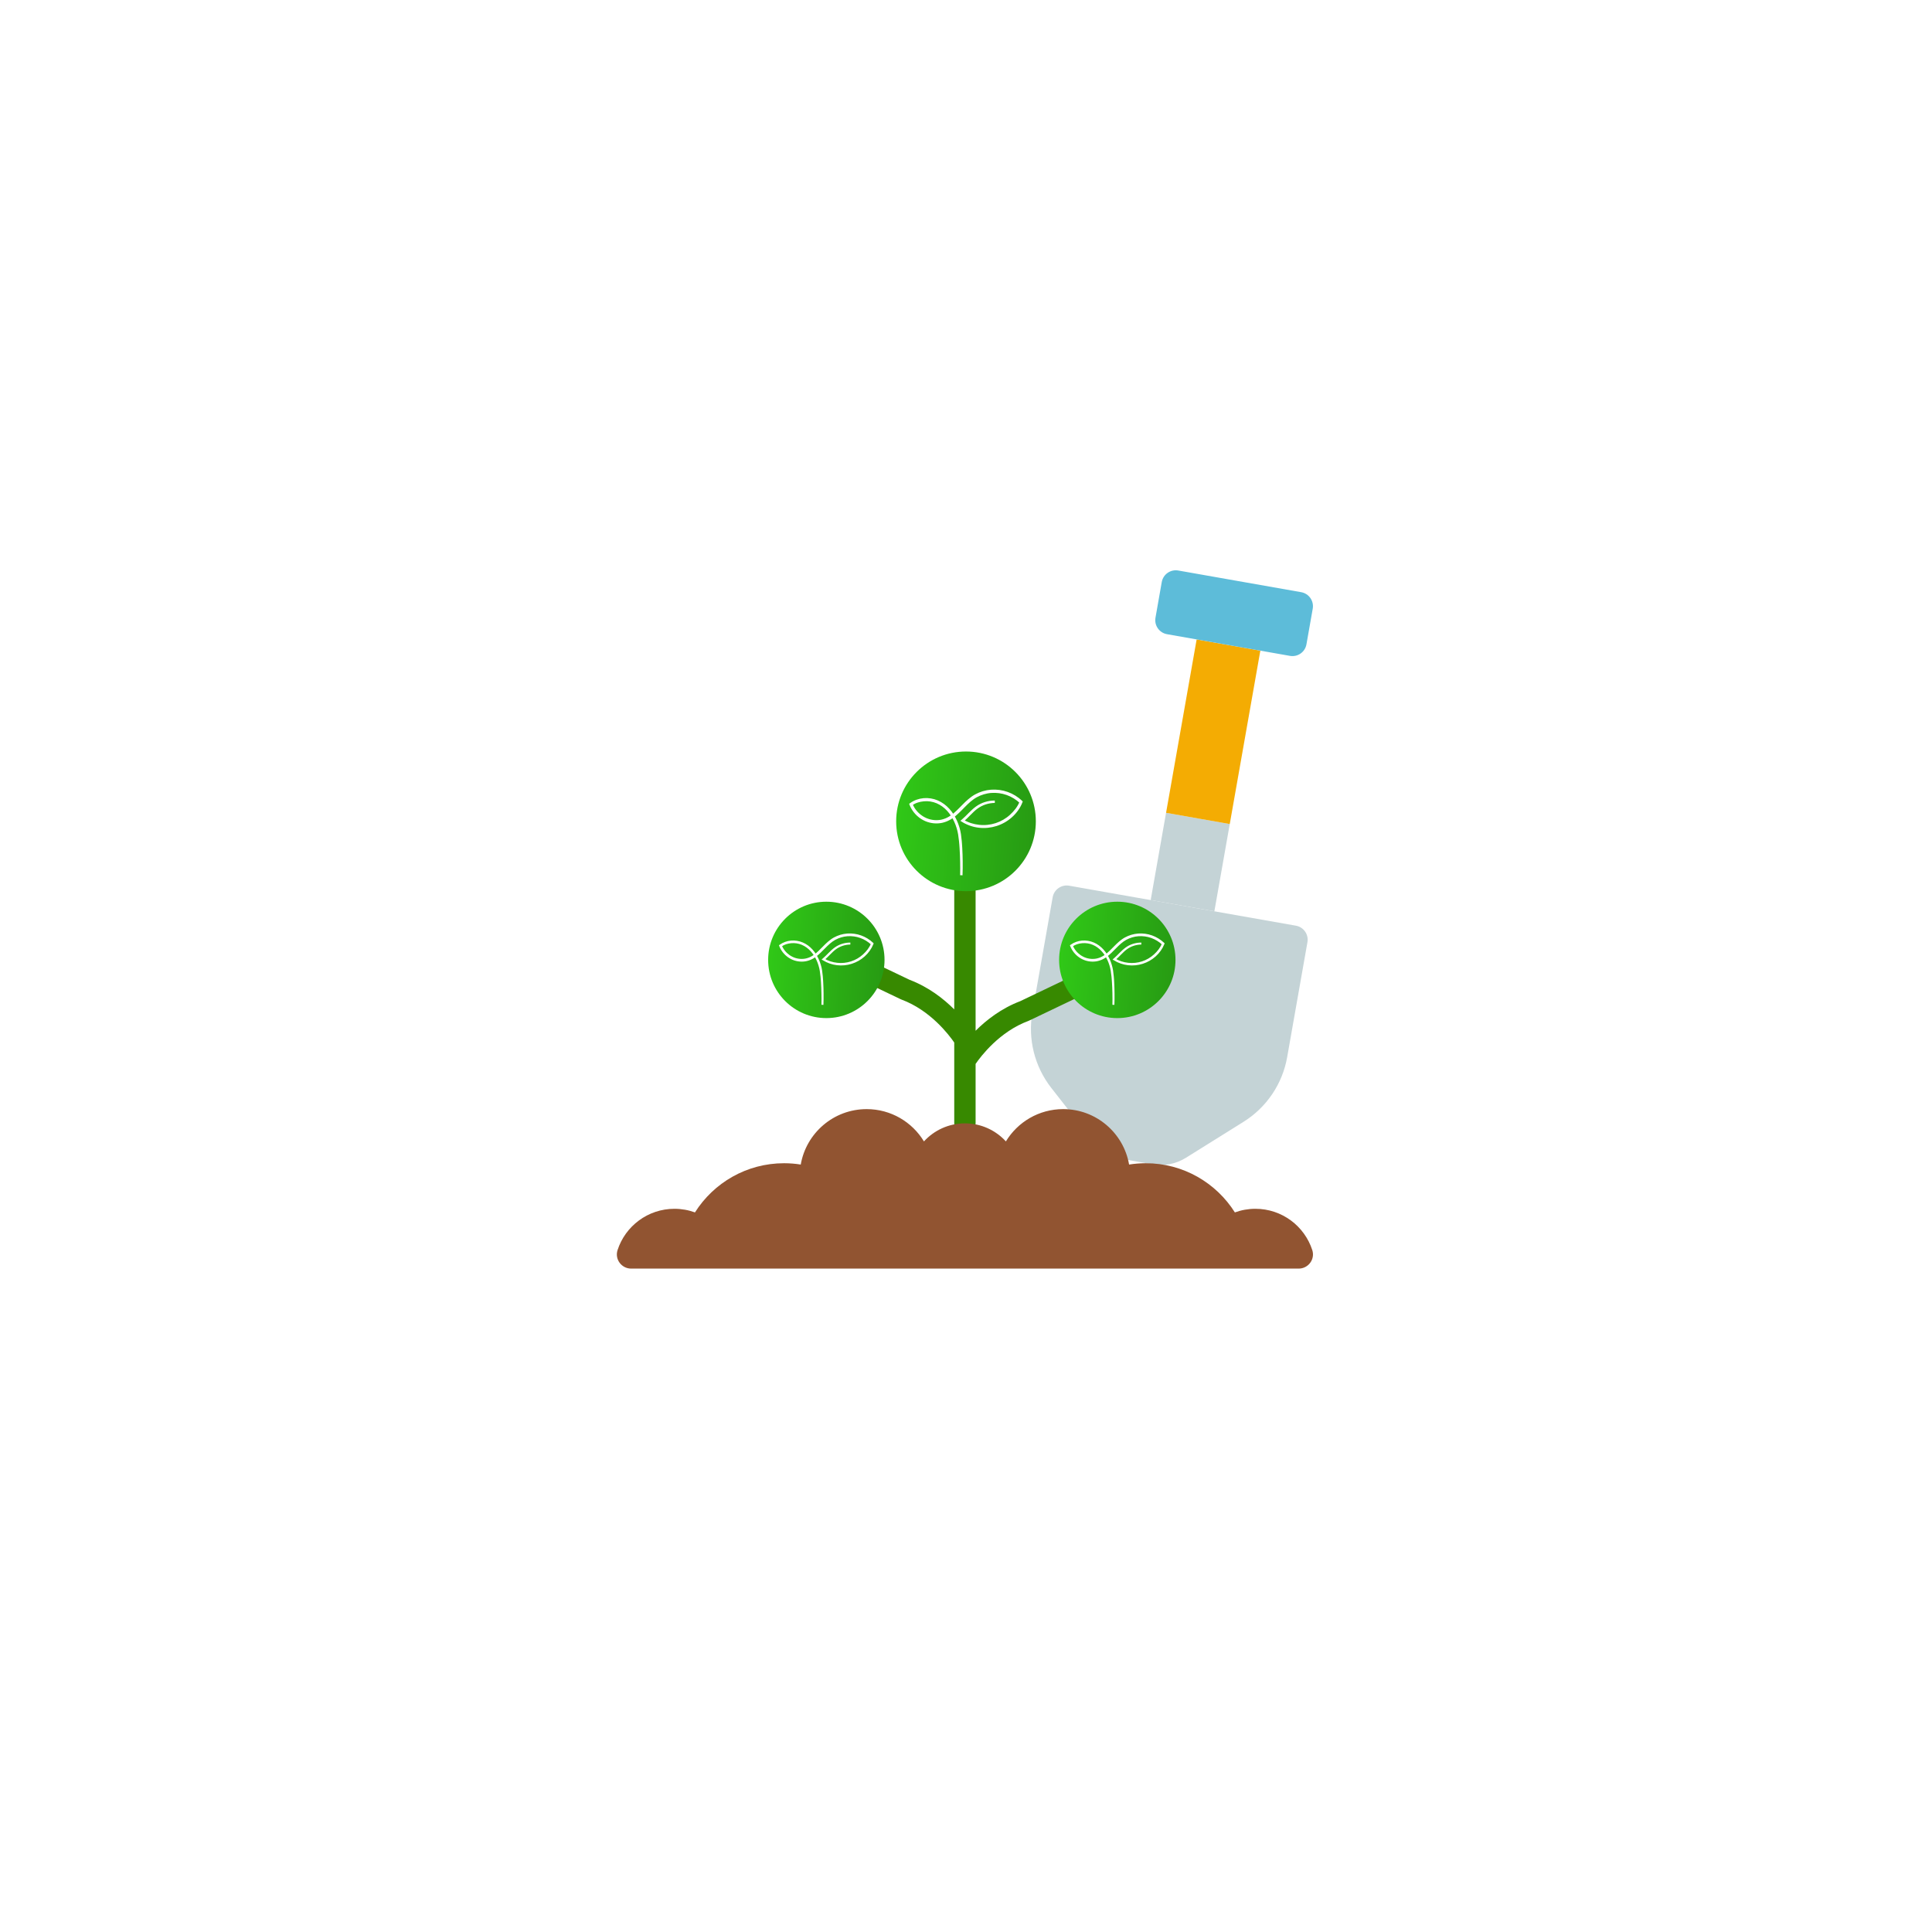 <svg width="166" height="166" viewBox="0 0 166 166" fill="none" xmlns="http://www.w3.org/2000/svg">
<g filter="url(#filter0_d_300_165)">
<circle cx="83" cy="79" r="55" fill="white" fill-opacity="0.64" shape-rendering="crispEdges"/>
</g>
<g filter="url(#filter1_d_300_165)">
<circle cx="83" cy="79" r="46" fill="white"/>
</g>
<path d="M97.727 99.809L99.009 100.035C100.01 100.212 101.042 100.011 101.904 99.473L106.849 96.385C108.828 95.148 110.19 93.13 110.595 90.832L112.337 80.953C112.454 80.287 112.01 79.653 111.344 79.536L91.865 76.101C91.199 75.984 90.565 76.428 90.447 77.093L88.705 86.972C88.3 89.27 88.889 91.633 90.326 93.472L93.917 98.064C94.543 98.865 95.443 99.406 96.445 99.583L97.727 99.809Z" fill="#C4D3D6"/>
<path d="M102.927 70.318L100.19 69.836L98.868 77.335L104.34 78.3L105.663 70.801L102.927 70.318Z" fill="#C4D3D6"/>
<path d="M105.554 55.424L102.817 54.941L100.19 69.838L102.927 70.321L105.663 70.803L108.29 55.906L105.554 55.424Z" fill="#F4AC03"/>
<path d="M112.522 53.83L112.792 52.299C112.909 51.633 112.465 50.999 111.8 50.881L101.238 49.019C100.572 48.902 99.938 49.346 99.82 50.011L99.55 51.542L99.281 53.074C99.163 53.739 99.607 54.374 100.273 54.491L110.835 56.353C111.5 56.471 112.135 56.027 112.252 55.361L112.522 53.83Z" fill="#5DBCD9"/>
<path d="M94.502 83.769C94.283 83.313 93.736 83.119 93.278 83.337L87.658 86.023C86.034 86.639 84.748 87.644 83.825 88.563V72.543C83.825 72.036 83.415 71.625 82.908 71.625C82.401 71.625 81.99 72.036 81.99 72.543V86.728C81.067 85.809 79.782 84.804 78.157 84.188L72.537 81.502C72.08 81.284 71.532 81.477 71.314 81.935C71.095 82.392 71.288 82.939 71.746 83.158L77.341 85.832C77.376 85.851 77.412 85.868 77.451 85.882C79.938 86.802 81.539 88.918 81.99 89.577V96.522C81.99 97.029 82.401 97.44 82.908 97.44C83.415 97.44 83.825 97.029 83.825 96.522V91.412C84.277 90.754 85.878 88.637 88.364 87.718C88.403 87.704 88.439 87.686 88.475 87.668L94.07 84.993C94.527 84.775 94.72 84.227 94.502 83.769Z" fill="#378900"/>
<path d="M102.727 109H111.585C112.41 109 113.009 108.197 112.754 107.413C112.086 105.351 110.15 103.861 107.865 103.861C107.246 103.861 106.652 103.971 106.102 104.172C104.499 101.633 101.67 99.946 98.445 99.946C97.958 99.946 97.479 99.986 97.013 100.06C96.544 97.355 94.188 95.297 91.349 95.297C89.262 95.297 87.436 96.408 86.427 98.071C85.555 97.118 84.301 96.52 82.907 96.52C81.513 96.52 80.259 97.118 79.387 98.071C78.379 96.408 76.552 95.297 74.465 95.297C71.626 95.297 69.27 97.355 68.801 100.06C68.335 99.986 67.856 99.946 67.369 99.946C64.144 99.946 61.316 101.633 59.712 104.172C59.162 103.971 58.568 103.861 57.949 103.861C55.665 103.861 53.728 105.351 53.06 107.413C52.806 108.197 53.404 109 54.229 109H102.727Z" fill="#915431"/>
<path d="M66.88 103.863C66.88 104.269 66.552 104.597 66.146 104.597C65.741 104.597 65.412 104.269 65.412 103.863C65.412 103.458 65.741 103.129 66.146 103.129C66.552 103.129 66.88 103.458 66.88 103.863Z" fill="#915431"/>
<g filter="url(#filter2_d_300_165)">
<circle cx="71" cy="82" r="5" fill="url(#paint0_linear_300_165)"/>
<mask id="path-11-outside-1_300_165" maskUnits="userSpaceOnUse" x="66.032" y="78.812" width="10" height="8" fill="black">
<rect fill="white" x="66.032" y="78.812" width="10" height="8"/>
<path d="M73.063 80.596C72.948 80.597 72.833 80.606 72.719 80.625C72.606 80.643 72.494 80.671 72.385 80.706C72.168 80.777 71.96 80.882 71.776 81.018C71.591 81.153 71.427 81.315 71.266 81.479C71.106 81.644 70.945 81.802 70.771 81.953C71.123 82.167 71.521 82.29 71.931 82.334C72.339 82.38 72.758 82.336 73.148 82.209C73.539 82.082 73.903 81.872 74.206 81.595C74.509 81.319 74.759 81.008 74.913 80.628C74.634 80.367 74.301 80.163 73.94 80.034C73.58 79.905 73.192 79.855 72.811 79.881C72.621 79.894 72.432 79.93 72.249 79.984C72.066 80.039 71.888 80.113 71.721 80.205C71.638 80.252 71.557 80.302 71.479 80.359C71.402 80.415 71.327 80.474 71.254 80.537C71.109 80.662 70.972 80.797 70.837 80.935C70.701 81.073 70.566 81.212 70.425 81.346C70.354 81.412 70.282 81.478 70.207 81.54C70.131 81.602 70.054 81.662 69.972 81.716C69.952 81.73 69.932 81.744 69.911 81.756C69.89 81.769 69.869 81.782 69.848 81.795L69.784 81.831C69.763 81.843 69.74 81.853 69.719 81.864L69.686 81.881C69.675 81.886 69.663 81.891 69.652 81.896C69.629 81.906 69.607 81.916 69.585 81.926C69.539 81.943 69.493 81.962 69.446 81.976C69.4 81.992 69.351 82.003 69.304 82.015L69.232 82.03L69.195 82.037L69.159 82.043C69.062 82.058 68.963 82.064 68.865 82.063C68.668 82.061 68.472 82.029 68.285 81.969C68.192 81.939 68.101 81.902 68.013 81.858C67.925 81.814 67.841 81.763 67.76 81.707C67.439 81.481 67.185 81.162 67.04 80.796L67.032 80.775L67.05 80.762C67.32 80.567 67.644 80.454 67.974 80.425C68.303 80.396 68.639 80.451 68.943 80.581C69.095 80.646 69.239 80.729 69.373 80.826C69.506 80.923 69.628 81.035 69.739 81.156C69.961 81.4 70.137 81.682 70.271 81.981C70.339 82.131 70.396 82.285 70.442 82.443C70.466 82.521 70.486 82.601 70.505 82.68C70.523 82.76 70.539 82.841 70.552 82.922C70.576 83.084 70.596 83.246 70.61 83.409C70.618 83.491 70.623 83.572 70.63 83.654C70.635 83.736 70.641 83.817 70.645 83.898C70.664 84.225 70.674 84.552 70.677 84.878C70.681 85.205 70.678 85.532 70.665 85.858C70.669 85.695 70.671 85.532 70.671 85.368C70.67 85.205 70.669 85.042 70.665 84.879C70.659 84.552 70.645 84.226 70.624 83.9C70.619 83.818 70.612 83.737 70.606 83.656C70.598 83.574 70.592 83.493 70.584 83.412C70.568 83.249 70.547 83.088 70.521 82.927C70.494 82.766 70.456 82.608 70.409 82.452C70.362 82.297 70.305 82.144 70.237 81.997C70.103 81.701 69.927 81.424 69.707 81.185C69.597 81.067 69.477 80.957 69.345 80.863C69.214 80.769 69.073 80.688 68.924 80.626C68.627 80.501 68.299 80.45 67.978 80.48C67.658 80.51 67.354 80.597 67.094 80.787C67.235 81.141 67.483 81.439 67.794 81.658C67.873 81.712 67.955 81.761 68.04 81.803C68.125 81.846 68.213 81.882 68.304 81.911C68.486 81.969 68.675 82 68.865 82.001C68.961 82.002 69.056 81.995 69.149 81.981L69.185 81.975L69.22 81.968L69.289 81.954C69.335 81.941 69.382 81.931 69.427 81.915C69.472 81.901 69.516 81.884 69.561 81.867C69.582 81.858 69.604 81.847 69.626 81.838C69.636 81.833 69.647 81.829 69.658 81.823L69.69 81.807C69.711 81.796 69.733 81.786 69.753 81.774L69.816 81.739C69.836 81.727 69.856 81.714 69.876 81.701C69.897 81.689 69.917 81.675 69.936 81.662C70.016 81.609 70.091 81.55 70.165 81.489C70.239 81.428 70.31 81.364 70.38 81.297C70.52 81.165 70.653 81.026 70.789 80.888C70.925 80.75 71.064 80.614 71.212 80.487C71.285 80.423 71.363 80.363 71.442 80.306C71.521 80.248 71.605 80.197 71.69 80.149C71.862 80.055 72.043 79.979 72.231 79.923C72.418 79.869 72.612 79.832 72.807 79.819C73.197 79.793 73.592 79.845 73.96 79.978C74.328 80.109 74.668 80.319 74.953 80.586L74.967 80.6L74.96 80.618C74.919 80.714 74.874 80.809 74.825 80.901C74.773 80.992 74.718 81.081 74.658 81.167C74.597 81.252 74.532 81.334 74.462 81.412C74.392 81.49 74.319 81.564 74.241 81.634C73.931 81.915 73.56 82.126 73.162 82.252C72.765 82.379 72.341 82.421 71.926 82.372C71.512 82.324 71.109 82.183 70.756 81.964L70.739 81.953L70.754 81.941C70.928 81.792 71.088 81.626 71.25 81.463C71.413 81.301 71.579 81.139 71.766 81.005C71.954 80.87 72.163 80.766 72.383 80.698C72.493 80.663 72.605 80.637 72.719 80.62C72.833 80.604 72.948 80.596 73.063 80.596Z"/>
</mask>
<path d="M73.063 80.596C72.948 80.597 72.833 80.606 72.719 80.625C72.606 80.643 72.494 80.671 72.385 80.706C72.168 80.777 71.96 80.882 71.776 81.018C71.591 81.153 71.427 81.315 71.266 81.479C71.106 81.644 70.945 81.802 70.771 81.953C71.123 82.167 71.521 82.29 71.931 82.334C72.339 82.38 72.758 82.336 73.148 82.209C73.539 82.082 73.903 81.872 74.206 81.595C74.509 81.319 74.759 81.008 74.913 80.628C74.634 80.367 74.301 80.163 73.94 80.034C73.58 79.905 73.192 79.855 72.811 79.881C72.621 79.894 72.432 79.93 72.249 79.984C72.066 80.039 71.888 80.113 71.721 80.205C71.638 80.252 71.557 80.302 71.479 80.359C71.402 80.415 71.327 80.474 71.254 80.537C71.109 80.662 70.972 80.797 70.837 80.935C70.701 81.073 70.566 81.212 70.425 81.346C70.354 81.412 70.282 81.478 70.207 81.54C70.131 81.602 70.054 81.662 69.972 81.716C69.952 81.73 69.932 81.744 69.911 81.756C69.89 81.769 69.869 81.782 69.848 81.795L69.784 81.831C69.763 81.843 69.74 81.853 69.719 81.864L69.686 81.881C69.675 81.886 69.663 81.891 69.652 81.896C69.629 81.906 69.607 81.916 69.585 81.926C69.539 81.943 69.493 81.962 69.446 81.976C69.4 81.992 69.351 82.003 69.304 82.015L69.232 82.03L69.195 82.037L69.159 82.043C69.062 82.058 68.963 82.064 68.865 82.063C68.668 82.061 68.472 82.029 68.285 81.969C68.192 81.939 68.101 81.902 68.013 81.858C67.925 81.814 67.841 81.763 67.76 81.707C67.439 81.481 67.185 81.162 67.04 80.796L67.032 80.775L67.05 80.762C67.32 80.567 67.644 80.454 67.974 80.425C68.303 80.396 68.639 80.451 68.943 80.581C69.095 80.646 69.239 80.729 69.373 80.826C69.506 80.923 69.628 81.035 69.739 81.156C69.961 81.4 70.137 81.682 70.271 81.981C70.339 82.131 70.396 82.285 70.442 82.443C70.466 82.521 70.486 82.601 70.505 82.68C70.523 82.76 70.539 82.841 70.552 82.922C70.576 83.084 70.596 83.246 70.61 83.409C70.618 83.491 70.623 83.572 70.63 83.654C70.635 83.736 70.641 83.817 70.645 83.898C70.664 84.225 70.674 84.552 70.677 84.878C70.681 85.205 70.678 85.532 70.665 85.858C70.669 85.695 70.671 85.532 70.671 85.368C70.67 85.205 70.669 85.042 70.665 84.879C70.659 84.552 70.645 84.226 70.624 83.9C70.619 83.818 70.612 83.737 70.606 83.656C70.598 83.574 70.592 83.493 70.584 83.412C70.568 83.249 70.547 83.088 70.521 82.927C70.494 82.766 70.456 82.608 70.409 82.452C70.362 82.297 70.305 82.144 70.237 81.997C70.103 81.701 69.927 81.424 69.707 81.185C69.597 81.067 69.477 80.957 69.345 80.863C69.214 80.769 69.073 80.688 68.924 80.626C68.627 80.501 68.299 80.45 67.978 80.48C67.658 80.51 67.354 80.597 67.094 80.787C67.235 81.141 67.483 81.439 67.794 81.658C67.873 81.712 67.955 81.761 68.04 81.803C68.125 81.846 68.213 81.882 68.304 81.911C68.486 81.969 68.675 82 68.865 82.001C68.961 82.002 69.056 81.995 69.149 81.981L69.185 81.975L69.22 81.968L69.289 81.954C69.335 81.941 69.382 81.931 69.427 81.915C69.472 81.901 69.516 81.884 69.561 81.867C69.582 81.858 69.604 81.847 69.626 81.838C69.636 81.833 69.647 81.829 69.658 81.823L69.69 81.807C69.711 81.796 69.733 81.786 69.753 81.774L69.816 81.739C69.836 81.727 69.856 81.714 69.876 81.701C69.897 81.689 69.917 81.675 69.936 81.662C70.016 81.609 70.091 81.55 70.165 81.489C70.239 81.428 70.31 81.364 70.38 81.297C70.52 81.165 70.653 81.026 70.789 80.888C70.925 80.75 71.064 80.614 71.212 80.487C71.285 80.423 71.363 80.363 71.442 80.306C71.521 80.248 71.605 80.197 71.69 80.149C71.862 80.055 72.043 79.979 72.231 79.923C72.418 79.869 72.612 79.832 72.807 79.819C73.197 79.793 73.592 79.845 73.96 79.978C74.328 80.109 74.668 80.319 74.953 80.586L74.967 80.6L74.96 80.618C74.919 80.714 74.874 80.809 74.825 80.901C74.773 80.992 74.718 81.081 74.658 81.167C74.597 81.252 74.532 81.334 74.462 81.412C74.392 81.49 74.319 81.564 74.241 81.634C73.931 81.915 73.56 82.126 73.162 82.252C72.765 82.379 72.341 82.421 71.926 82.372C71.512 82.324 71.109 82.183 70.756 81.964L70.739 81.953L70.754 81.941C70.928 81.792 71.088 81.626 71.25 81.463C71.413 81.301 71.579 81.139 71.766 81.005C71.954 80.87 72.163 80.766 72.383 80.698C72.493 80.663 72.605 80.637 72.719 80.62C72.833 80.604 72.948 80.596 73.063 80.596Z" fill="white"/>
<path d="M73.063 80.596C72.948 80.597 72.833 80.606 72.719 80.625C72.606 80.643 72.494 80.671 72.385 80.706C72.168 80.777 71.96 80.882 71.776 81.018C71.591 81.153 71.427 81.315 71.266 81.479C71.106 81.644 70.945 81.802 70.771 81.953C71.123 82.167 71.521 82.29 71.931 82.334C72.339 82.38 72.758 82.336 73.148 82.209C73.539 82.082 73.903 81.872 74.206 81.595C74.509 81.319 74.759 81.008 74.913 80.628C74.634 80.367 74.301 80.163 73.94 80.034C73.58 79.905 73.192 79.855 72.811 79.881C72.621 79.894 72.432 79.93 72.249 79.984C72.066 80.039 71.888 80.113 71.721 80.205C71.638 80.252 71.557 80.302 71.479 80.359C71.402 80.415 71.327 80.474 71.254 80.537C71.109 80.662 70.972 80.797 70.837 80.935C70.701 81.073 70.566 81.212 70.425 81.346C70.354 81.412 70.282 81.478 70.207 81.54C70.131 81.602 70.054 81.662 69.972 81.716C69.952 81.73 69.932 81.744 69.911 81.756C69.89 81.769 69.869 81.782 69.848 81.795L69.784 81.831C69.763 81.843 69.74 81.853 69.719 81.864L69.686 81.881C69.675 81.886 69.663 81.891 69.652 81.896C69.629 81.906 69.607 81.916 69.585 81.926C69.539 81.943 69.493 81.962 69.446 81.976C69.4 81.992 69.351 82.003 69.304 82.015L69.232 82.03L69.195 82.037L69.159 82.043C69.062 82.058 68.963 82.064 68.865 82.063C68.668 82.061 68.472 82.029 68.285 81.969C68.192 81.939 68.101 81.902 68.013 81.858C67.925 81.814 67.841 81.763 67.76 81.707C67.439 81.481 67.185 81.162 67.04 80.796L67.032 80.775L67.05 80.762C67.32 80.567 67.644 80.454 67.974 80.425C68.303 80.396 68.639 80.451 68.943 80.581C69.095 80.646 69.239 80.729 69.373 80.826C69.506 80.923 69.628 81.035 69.739 81.156C69.961 81.4 70.137 81.682 70.271 81.981C70.339 82.131 70.396 82.285 70.442 82.443C70.466 82.521 70.486 82.601 70.505 82.68C70.523 82.76 70.539 82.841 70.552 82.922C70.576 83.084 70.596 83.246 70.61 83.409C70.618 83.491 70.623 83.572 70.63 83.654C70.635 83.736 70.641 83.817 70.645 83.898C70.664 84.225 70.674 84.552 70.677 84.878C70.681 85.205 70.678 85.532 70.665 85.858C70.669 85.695 70.671 85.532 70.671 85.368C70.67 85.205 70.669 85.042 70.665 84.879C70.659 84.552 70.645 84.226 70.624 83.9C70.619 83.818 70.612 83.737 70.606 83.656C70.598 83.574 70.592 83.493 70.584 83.412C70.568 83.249 70.547 83.088 70.521 82.927C70.494 82.766 70.456 82.608 70.409 82.452C70.362 82.297 70.305 82.144 70.237 81.997C70.103 81.701 69.927 81.424 69.707 81.185C69.597 81.067 69.477 80.957 69.345 80.863C69.214 80.769 69.073 80.688 68.924 80.626C68.627 80.501 68.299 80.45 67.978 80.48C67.658 80.51 67.354 80.597 67.094 80.787C67.235 81.141 67.483 81.439 67.794 81.658C67.873 81.712 67.955 81.761 68.04 81.803C68.125 81.846 68.213 81.882 68.304 81.911C68.486 81.969 68.675 82 68.865 82.001C68.961 82.002 69.056 81.995 69.149 81.981L69.185 81.975L69.22 81.968L69.289 81.954C69.335 81.941 69.382 81.931 69.427 81.915C69.472 81.901 69.516 81.884 69.561 81.867C69.582 81.858 69.604 81.847 69.626 81.838C69.636 81.833 69.647 81.829 69.658 81.823L69.69 81.807C69.711 81.796 69.733 81.786 69.753 81.774L69.816 81.739C69.836 81.727 69.856 81.714 69.876 81.701C69.897 81.689 69.917 81.675 69.936 81.662C70.016 81.609 70.091 81.55 70.165 81.489C70.239 81.428 70.31 81.364 70.38 81.297C70.52 81.165 70.653 81.026 70.789 80.888C70.925 80.75 71.064 80.614 71.212 80.487C71.285 80.423 71.363 80.363 71.442 80.306C71.521 80.248 71.605 80.197 71.69 80.149C71.862 80.055 72.043 79.979 72.231 79.923C72.418 79.869 72.612 79.832 72.807 79.819C73.197 79.793 73.592 79.845 73.96 79.978C74.328 80.109 74.668 80.319 74.953 80.586L74.967 80.6L74.96 80.618C74.919 80.714 74.874 80.809 74.825 80.901C74.773 80.992 74.718 81.081 74.658 81.167C74.597 81.252 74.532 81.334 74.462 81.412C74.392 81.49 74.319 81.564 74.241 81.634C73.931 81.915 73.56 82.126 73.162 82.252C72.765 82.379 72.341 82.421 71.926 82.372C71.512 82.324 71.109 82.183 70.756 81.964L70.739 81.953L70.754 81.941C70.928 81.792 71.088 81.626 71.25 81.463C71.413 81.301 71.579 81.139 71.766 81.005C71.954 80.87 72.163 80.766 72.383 80.698C72.493 80.663 72.605 80.637 72.719 80.62C72.833 80.604 72.948 80.596 73.063 80.596Z" stroke="white" stroke-width="0.17" mask="url(#path-11-outside-1_300_165)"/>
</g>
<g filter="url(#filter3_d_300_165)">
<circle cx="96" cy="82" r="5" fill="url(#paint1_linear_300_165)"/>
<mask id="path-13-outside-2_300_165" maskUnits="userSpaceOnUse" x="91.032" y="78.812" width="10" height="8" fill="black">
<rect fill="white" x="91.032" y="78.812" width="10" height="8"/>
<path d="M98.063 80.596C97.948 80.597 97.833 80.606 97.719 80.625C97.606 80.643 97.494 80.671 97.385 80.706C97.168 80.777 96.96 80.882 96.776 81.018C96.591 81.153 96.427 81.315 96.266 81.479C96.106 81.644 95.945 81.802 95.771 81.953C96.123 82.167 96.521 82.29 96.931 82.334C97.339 82.38 97.758 82.336 98.148 82.209C98.539 82.082 98.903 81.872 99.206 81.595C99.509 81.319 99.759 81.008 99.913 80.628C99.634 80.367 99.301 80.163 98.94 80.034C98.58 79.905 98.192 79.855 97.811 79.881C97.621 79.894 97.432 79.93 97.249 79.984C97.066 80.039 96.888 80.113 96.721 80.205C96.638 80.252 96.557 80.302 96.479 80.359C96.402 80.415 96.327 80.474 96.254 80.537C96.109 80.662 95.972 80.797 95.837 80.935C95.701 81.073 95.566 81.212 95.425 81.346C95.354 81.412 95.282 81.478 95.207 81.54C95.131 81.602 95.054 81.662 94.972 81.716C94.952 81.73 94.932 81.744 94.911 81.756C94.89 81.769 94.869 81.782 94.848 81.795L94.784 81.831C94.763 81.843 94.74 81.853 94.719 81.864L94.686 81.881C94.675 81.886 94.663 81.891 94.652 81.896C94.629 81.906 94.607 81.916 94.585 81.926C94.539 81.943 94.493 81.962 94.446 81.976C94.4 81.992 94.351 82.003 94.304 82.015L94.232 82.03L94.195 82.037L94.159 82.043C94.062 82.058 93.963 82.064 93.865 82.063C93.668 82.061 93.472 82.029 93.285 81.969C93.192 81.939 93.101 81.902 93.013 81.858C92.925 81.814 92.841 81.763 92.76 81.707C92.439 81.481 92.185 81.162 92.04 80.796L92.032 80.775L92.05 80.762C92.32 80.567 92.644 80.454 92.974 80.425C93.303 80.396 93.639 80.451 93.943 80.581C94.095 80.646 94.239 80.729 94.373 80.826C94.506 80.923 94.628 81.035 94.739 81.156C94.961 81.4 95.137 81.682 95.271 81.981C95.339 82.131 95.396 82.285 95.442 82.443C95.466 82.521 95.486 82.601 95.505 82.68C95.523 82.76 95.539 82.841 95.552 82.922C95.576 83.084 95.596 83.246 95.61 83.409C95.618 83.491 95.623 83.572 95.63 83.654C95.635 83.736 95.641 83.817 95.645 83.898C95.664 84.225 95.674 84.552 95.677 84.878C95.681 85.205 95.678 85.532 95.665 85.858C95.669 85.695 95.671 85.532 95.671 85.368C95.67 85.205 95.669 85.042 95.665 84.879C95.659 84.552 95.645 84.226 95.624 83.9C95.619 83.818 95.612 83.737 95.606 83.656C95.598 83.574 95.592 83.493 95.584 83.412C95.568 83.249 95.547 83.088 95.521 82.927C95.494 82.766 95.456 82.608 95.409 82.452C95.362 82.297 95.305 82.144 95.237 81.997C95.103 81.701 94.927 81.424 94.707 81.185C94.597 81.067 94.477 80.957 94.345 80.863C94.214 80.769 94.073 80.688 93.924 80.626C93.627 80.501 93.299 80.45 92.978 80.48C92.658 80.51 92.354 80.597 92.094 80.787C92.235 81.141 92.483 81.439 92.794 81.658C92.873 81.712 92.955 81.761 93.04 81.803C93.125 81.846 93.213 81.882 93.304 81.911C93.486 81.969 93.675 82 93.865 82.001C93.961 82.002 94.056 81.995 94.149 81.981L94.185 81.975L94.22 81.968L94.289 81.954C94.335 81.941 94.382 81.931 94.427 81.915C94.472 81.901 94.516 81.884 94.561 81.867C94.582 81.858 94.604 81.847 94.626 81.838C94.636 81.833 94.647 81.829 94.658 81.823L94.69 81.807C94.711 81.796 94.733 81.786 94.753 81.774L94.816 81.739C94.836 81.727 94.856 81.714 94.876 81.701C94.897 81.689 94.917 81.675 94.936 81.662C95.016 81.609 95.091 81.55 95.165 81.489C95.239 81.428 95.31 81.364 95.38 81.297C95.52 81.165 95.653 81.026 95.789 80.888C95.925 80.75 96.064 80.614 96.212 80.487C96.285 80.423 96.363 80.363 96.442 80.306C96.521 80.248 96.605 80.197 96.69 80.149C96.862 80.055 97.043 79.979 97.231 79.923C97.418 79.869 97.612 79.832 97.807 79.819C98.197 79.793 98.592 79.845 98.96 79.978C99.328 80.109 99.668 80.319 99.953 80.586L99.967 80.6L99.96 80.618C99.919 80.714 99.874 80.809 99.825 80.901C99.773 80.992 99.718 81.081 99.658 81.167C99.597 81.252 99.532 81.334 99.462 81.412C99.392 81.49 99.319 81.564 99.241 81.634C98.931 81.915 98.56 82.126 98.162 82.252C97.765 82.379 97.341 82.421 96.926 82.372C96.512 82.324 96.109 82.183 95.756 81.964L95.739 81.953L95.754 81.941C95.928 81.792 96.088 81.626 96.25 81.463C96.413 81.301 96.579 81.139 96.766 81.005C96.954 80.87 97.163 80.766 97.383 80.698C97.493 80.663 97.605 80.637 97.719 80.62C97.833 80.604 97.948 80.596 98.063 80.596Z"/>
</mask>
<path d="M98.063 80.596C97.948 80.597 97.833 80.606 97.719 80.625C97.606 80.643 97.494 80.671 97.385 80.706C97.168 80.777 96.96 80.882 96.776 81.018C96.591 81.153 96.427 81.315 96.266 81.479C96.106 81.644 95.945 81.802 95.771 81.953C96.123 82.167 96.521 82.29 96.931 82.334C97.339 82.38 97.758 82.336 98.148 82.209C98.539 82.082 98.903 81.872 99.206 81.595C99.509 81.319 99.759 81.008 99.913 80.628C99.634 80.367 99.301 80.163 98.94 80.034C98.58 79.905 98.192 79.855 97.811 79.881C97.621 79.894 97.432 79.93 97.249 79.984C97.066 80.039 96.888 80.113 96.721 80.205C96.638 80.252 96.557 80.302 96.479 80.359C96.402 80.415 96.327 80.474 96.254 80.537C96.109 80.662 95.972 80.797 95.837 80.935C95.701 81.073 95.566 81.212 95.425 81.346C95.354 81.412 95.282 81.478 95.207 81.54C95.131 81.602 95.054 81.662 94.972 81.716C94.952 81.73 94.932 81.744 94.911 81.756C94.89 81.769 94.869 81.782 94.848 81.795L94.784 81.831C94.763 81.843 94.74 81.853 94.719 81.864L94.686 81.881C94.675 81.886 94.663 81.891 94.652 81.896C94.629 81.906 94.607 81.916 94.585 81.926C94.539 81.943 94.493 81.962 94.446 81.976C94.4 81.992 94.351 82.003 94.304 82.015L94.232 82.03L94.195 82.037L94.159 82.043C94.062 82.058 93.963 82.064 93.865 82.063C93.668 82.061 93.472 82.029 93.285 81.969C93.192 81.939 93.101 81.902 93.013 81.858C92.925 81.814 92.841 81.763 92.76 81.707C92.439 81.481 92.185 81.162 92.04 80.796L92.032 80.775L92.05 80.762C92.32 80.567 92.644 80.454 92.974 80.425C93.303 80.396 93.639 80.451 93.943 80.581C94.095 80.646 94.239 80.729 94.373 80.826C94.506 80.923 94.628 81.035 94.739 81.156C94.961 81.4 95.137 81.682 95.271 81.981C95.339 82.131 95.396 82.285 95.442 82.443C95.466 82.521 95.486 82.601 95.505 82.68C95.523 82.76 95.539 82.841 95.552 82.922C95.576 83.084 95.596 83.246 95.61 83.409C95.618 83.491 95.623 83.572 95.63 83.654C95.635 83.736 95.641 83.817 95.645 83.898C95.664 84.225 95.674 84.552 95.677 84.878C95.681 85.205 95.678 85.532 95.665 85.858C95.669 85.695 95.671 85.532 95.671 85.368C95.67 85.205 95.669 85.042 95.665 84.879C95.659 84.552 95.645 84.226 95.624 83.9C95.619 83.818 95.612 83.737 95.606 83.656C95.598 83.574 95.592 83.493 95.584 83.412C95.568 83.249 95.547 83.088 95.521 82.927C95.494 82.766 95.456 82.608 95.409 82.452C95.362 82.297 95.305 82.144 95.237 81.997C95.103 81.701 94.927 81.424 94.707 81.185C94.597 81.067 94.477 80.957 94.345 80.863C94.214 80.769 94.073 80.688 93.924 80.626C93.627 80.501 93.299 80.45 92.978 80.48C92.658 80.51 92.354 80.597 92.094 80.787C92.235 81.141 92.483 81.439 92.794 81.658C92.873 81.712 92.955 81.761 93.04 81.803C93.125 81.846 93.213 81.882 93.304 81.911C93.486 81.969 93.675 82 93.865 82.001C93.961 82.002 94.056 81.995 94.149 81.981L94.185 81.975L94.22 81.968L94.289 81.954C94.335 81.941 94.382 81.931 94.427 81.915C94.472 81.901 94.516 81.884 94.561 81.867C94.582 81.858 94.604 81.847 94.626 81.838C94.636 81.833 94.647 81.829 94.658 81.823L94.69 81.807C94.711 81.796 94.733 81.786 94.753 81.774L94.816 81.739C94.836 81.727 94.856 81.714 94.876 81.701C94.897 81.689 94.917 81.675 94.936 81.662C95.016 81.609 95.091 81.55 95.165 81.489C95.239 81.428 95.31 81.364 95.38 81.297C95.52 81.165 95.653 81.026 95.789 80.888C95.925 80.75 96.064 80.614 96.212 80.487C96.285 80.423 96.363 80.363 96.442 80.306C96.521 80.248 96.605 80.197 96.69 80.149C96.862 80.055 97.043 79.979 97.231 79.923C97.418 79.869 97.612 79.832 97.807 79.819C98.197 79.793 98.592 79.845 98.96 79.978C99.328 80.109 99.668 80.319 99.953 80.586L99.967 80.6L99.96 80.618C99.919 80.714 99.874 80.809 99.825 80.901C99.773 80.992 99.718 81.081 99.658 81.167C99.597 81.252 99.532 81.334 99.462 81.412C99.392 81.49 99.319 81.564 99.241 81.634C98.931 81.915 98.56 82.126 98.162 82.252C97.765 82.379 97.341 82.421 96.926 82.372C96.512 82.324 96.109 82.183 95.756 81.964L95.739 81.953L95.754 81.941C95.928 81.792 96.088 81.626 96.25 81.463C96.413 81.301 96.579 81.139 96.766 81.005C96.954 80.87 97.163 80.766 97.383 80.698C97.493 80.663 97.605 80.637 97.719 80.62C97.833 80.604 97.948 80.596 98.063 80.596Z" fill="white"/>
<path d="M98.063 80.596C97.948 80.597 97.833 80.606 97.719 80.625C97.606 80.643 97.494 80.671 97.385 80.706C97.168 80.777 96.96 80.882 96.776 81.018C96.591 81.153 96.427 81.315 96.266 81.479C96.106 81.644 95.945 81.802 95.771 81.953C96.123 82.167 96.521 82.29 96.931 82.334C97.339 82.38 97.758 82.336 98.148 82.209C98.539 82.082 98.903 81.872 99.206 81.595C99.509 81.319 99.759 81.008 99.913 80.628C99.634 80.367 99.301 80.163 98.94 80.034C98.58 79.905 98.192 79.855 97.811 79.881C97.621 79.894 97.432 79.93 97.249 79.984C97.066 80.039 96.888 80.113 96.721 80.205C96.638 80.252 96.557 80.302 96.479 80.359C96.402 80.415 96.327 80.474 96.254 80.537C96.109 80.662 95.972 80.797 95.837 80.935C95.701 81.073 95.566 81.212 95.425 81.346C95.354 81.412 95.282 81.478 95.207 81.54C95.131 81.602 95.054 81.662 94.972 81.716C94.952 81.73 94.932 81.744 94.911 81.756C94.89 81.769 94.869 81.782 94.848 81.795L94.784 81.831C94.763 81.843 94.74 81.853 94.719 81.864L94.686 81.881C94.675 81.886 94.663 81.891 94.652 81.896C94.629 81.906 94.607 81.916 94.585 81.926C94.539 81.943 94.493 81.962 94.446 81.976C94.4 81.992 94.351 82.003 94.304 82.015L94.232 82.03L94.195 82.037L94.159 82.043C94.062 82.058 93.963 82.064 93.865 82.063C93.668 82.061 93.472 82.029 93.285 81.969C93.192 81.939 93.101 81.902 93.013 81.858C92.925 81.814 92.841 81.763 92.76 81.707C92.439 81.481 92.185 81.162 92.04 80.796L92.032 80.775L92.05 80.762C92.32 80.567 92.644 80.454 92.974 80.425C93.303 80.396 93.639 80.451 93.943 80.581C94.095 80.646 94.239 80.729 94.373 80.826C94.506 80.923 94.628 81.035 94.739 81.156C94.961 81.4 95.137 81.682 95.271 81.981C95.339 82.131 95.396 82.285 95.442 82.443C95.466 82.521 95.486 82.601 95.505 82.68C95.523 82.76 95.539 82.841 95.552 82.922C95.576 83.084 95.596 83.246 95.61 83.409C95.618 83.491 95.623 83.572 95.63 83.654C95.635 83.736 95.641 83.817 95.645 83.898C95.664 84.225 95.674 84.552 95.677 84.878C95.681 85.205 95.678 85.532 95.665 85.858C95.669 85.695 95.671 85.532 95.671 85.368C95.67 85.205 95.669 85.042 95.665 84.879C95.659 84.552 95.645 84.226 95.624 83.9C95.619 83.818 95.612 83.737 95.606 83.656C95.598 83.574 95.592 83.493 95.584 83.412C95.568 83.249 95.547 83.088 95.521 82.927C95.494 82.766 95.456 82.608 95.409 82.452C95.362 82.297 95.305 82.144 95.237 81.997C95.103 81.701 94.927 81.424 94.707 81.185C94.597 81.067 94.477 80.957 94.345 80.863C94.214 80.769 94.073 80.688 93.924 80.626C93.627 80.501 93.299 80.45 92.978 80.48C92.658 80.51 92.354 80.597 92.094 80.787C92.235 81.141 92.483 81.439 92.794 81.658C92.873 81.712 92.955 81.761 93.04 81.803C93.125 81.846 93.213 81.882 93.304 81.911C93.486 81.969 93.675 82 93.865 82.001C93.961 82.002 94.056 81.995 94.149 81.981L94.185 81.975L94.22 81.968L94.289 81.954C94.335 81.941 94.382 81.931 94.427 81.915C94.472 81.901 94.516 81.884 94.561 81.867C94.582 81.858 94.604 81.847 94.626 81.838C94.636 81.833 94.647 81.829 94.658 81.823L94.69 81.807C94.711 81.796 94.733 81.786 94.753 81.774L94.816 81.739C94.836 81.727 94.856 81.714 94.876 81.701C94.897 81.689 94.917 81.675 94.936 81.662C95.016 81.609 95.091 81.55 95.165 81.489C95.239 81.428 95.31 81.364 95.38 81.297C95.52 81.165 95.653 81.026 95.789 80.888C95.925 80.75 96.064 80.614 96.212 80.487C96.285 80.423 96.363 80.363 96.442 80.306C96.521 80.248 96.605 80.197 96.69 80.149C96.862 80.055 97.043 79.979 97.231 79.923C97.418 79.869 97.612 79.832 97.807 79.819C98.197 79.793 98.592 79.845 98.96 79.978C99.328 80.109 99.668 80.319 99.953 80.586L99.967 80.6L99.96 80.618C99.919 80.714 99.874 80.809 99.825 80.901C99.773 80.992 99.718 81.081 99.658 81.167C99.597 81.252 99.532 81.334 99.462 81.412C99.392 81.49 99.319 81.564 99.241 81.634C98.931 81.915 98.56 82.126 98.162 82.252C97.765 82.379 97.341 82.421 96.926 82.372C96.512 82.324 96.109 82.183 95.756 81.964L95.739 81.953L95.754 81.941C95.928 81.792 96.088 81.626 96.25 81.463C96.413 81.301 96.579 81.139 96.766 81.005C96.954 80.87 97.163 80.766 97.383 80.698C97.493 80.663 97.605 80.637 97.719 80.62C97.833 80.604 97.948 80.596 98.063 80.596Z" stroke="white" stroke-width="0.17" mask="url(#path-13-outside-2_300_165)"/>
</g>
<g filter="url(#filter4_d_300_165)">
<circle cx="83" cy="70" r="6" fill="url(#paint2_linear_300_165)"/>
<mask id="path-15-outside-3_300_165" maskUnits="userSpaceOnUse" x="77.239" y="66.375" width="11" height="9" fill="black">
<rect fill="white" x="77.239" y="66.375" width="11" height="9"/>
<path d="M85.476 68.315C85.338 68.316 85.2 68.328 85.064 68.35C84.928 68.371 84.794 68.405 84.663 68.447C84.401 68.533 84.153 68.658 83.931 68.821C83.709 68.984 83.513 69.178 83.32 69.375C83.127 69.572 82.935 69.762 82.725 69.944C83.148 70.2 83.626 70.348 84.117 70.401C84.608 70.456 85.11 70.403 85.579 70.251C86.048 70.099 86.484 69.846 86.848 69.514C87.211 69.182 87.511 68.809 87.697 68.354C87.361 68.04 86.961 67.795 86.529 67.641C86.097 67.486 85.632 67.426 85.174 67.457C84.945 67.473 84.719 67.516 84.499 67.581C84.279 67.647 84.066 67.735 83.866 67.846C83.766 67.903 83.669 67.963 83.576 68.03C83.483 68.098 83.392 68.168 83.305 68.244C83.131 68.394 82.967 68.557 82.804 68.722C82.642 68.887 82.48 69.055 82.31 69.215C82.225 69.295 82.139 69.373 82.048 69.448C81.958 69.522 81.865 69.594 81.767 69.659C81.743 69.676 81.719 69.692 81.694 69.707C81.668 69.723 81.644 69.739 81.618 69.754L81.541 69.797C81.516 69.812 81.489 69.824 81.463 69.837L81.423 69.857C81.41 69.864 81.396 69.869 81.383 69.875C81.356 69.887 81.329 69.9 81.302 69.911C81.247 69.932 81.192 69.954 81.136 69.971C81.08 69.99 81.022 70.003 80.965 70.019L80.879 70.036L80.835 70.045L80.791 70.052C80.674 70.069 80.556 70.077 80.438 70.076C80.203 70.074 79.967 70.035 79.743 69.963C79.631 69.927 79.521 69.882 79.416 69.829C79.311 69.776 79.209 69.716 79.113 69.649C78.728 69.377 78.422 68.994 78.249 68.555L78.239 68.53L78.261 68.514C78.585 68.28 78.974 68.145 79.369 68.11C79.764 68.075 80.168 68.141 80.533 68.297C80.715 68.375 80.887 68.475 81.048 68.591C81.208 68.707 81.354 68.842 81.488 68.987C81.754 69.28 81.965 69.618 82.126 69.978C82.207 70.157 82.275 70.343 82.332 70.531C82.36 70.625 82.384 70.721 82.407 70.817C82.428 70.913 82.448 71.009 82.463 71.106C82.492 71.301 82.515 71.496 82.532 71.691C82.542 71.789 82.549 71.887 82.556 71.985C82.563 72.082 82.57 72.18 82.575 72.278C82.597 72.67 82.61 73.062 82.614 73.454C82.618 73.846 82.614 74.238 82.599 74.63C82.604 74.434 82.606 74.238 82.606 74.042C82.605 73.846 82.603 73.65 82.599 73.454C82.591 73.062 82.575 72.671 82.549 72.28C82.543 72.182 82.535 72.084 82.528 71.987C82.519 71.889 82.511 71.791 82.501 71.694C82.482 71.499 82.457 71.305 82.426 71.112C82.393 70.92 82.348 70.73 82.291 70.543C82.235 70.356 82.166 70.173 82.085 69.996C81.924 69.641 81.712 69.308 81.449 69.022C81.317 68.88 81.172 68.749 81.015 68.635C80.857 68.523 80.688 68.426 80.51 68.351C80.153 68.201 79.76 68.139 79.375 68.176C78.991 68.212 78.625 68.317 78.313 68.544C78.482 68.969 78.78 69.327 79.154 69.589C79.248 69.655 79.346 69.713 79.448 69.764C79.551 69.815 79.657 69.858 79.766 69.893C79.983 69.962 80.211 69.999 80.439 70.001C80.553 70.002 80.667 69.994 80.78 69.977L80.822 69.971L80.864 69.962L80.948 69.945C81.003 69.93 81.058 69.917 81.112 69.898C81.167 69.882 81.22 69.86 81.273 69.84C81.299 69.829 81.325 69.817 81.352 69.805C81.364 69.8 81.378 69.794 81.39 69.788L81.429 69.768C81.454 69.755 81.48 69.743 81.505 69.729L81.579 69.687C81.604 69.672 81.628 69.656 81.652 69.641C81.677 69.627 81.701 69.611 81.724 69.594C81.819 69.531 81.91 69.46 81.999 69.387C82.087 69.314 82.173 69.236 82.256 69.157C82.424 68.999 82.584 68.831 82.748 68.666C82.911 68.5 83.077 68.336 83.255 68.184C83.343 68.108 83.436 68.035 83.531 67.967C83.626 67.898 83.726 67.836 83.829 67.778C84.034 67.665 84.252 67.575 84.477 67.508C84.703 67.442 84.935 67.399 85.169 67.383C85.637 67.352 86.111 67.414 86.553 67.573C86.995 67.731 87.402 67.982 87.744 68.303L87.761 68.32L87.752 68.341C87.704 68.457 87.65 68.571 87.59 68.681C87.529 68.791 87.463 68.898 87.39 69C87.317 69.102 87.239 69.201 87.156 69.294C87.071 69.388 86.983 69.477 86.89 69.561C86.518 69.897 86.073 70.151 85.595 70.303C85.118 70.454 84.609 70.505 84.112 70.446C83.615 70.389 83.132 70.22 82.707 69.957L82.687 69.944L82.705 69.929C82.914 69.751 83.106 69.552 83.301 69.356C83.496 69.161 83.695 68.967 83.92 68.806C84.145 68.644 84.396 68.52 84.66 68.437C84.792 68.396 84.927 68.365 85.063 68.344C85.2 68.324 85.338 68.315 85.476 68.315Z"/>
</mask>
<path d="M85.476 68.315C85.338 68.316 85.2 68.328 85.064 68.35C84.928 68.371 84.794 68.405 84.663 68.447C84.401 68.533 84.153 68.658 83.931 68.821C83.709 68.984 83.513 69.178 83.32 69.375C83.127 69.572 82.935 69.762 82.725 69.944C83.148 70.2 83.626 70.348 84.117 70.401C84.608 70.456 85.11 70.403 85.579 70.251C86.048 70.099 86.484 69.846 86.848 69.514C87.211 69.182 87.511 68.809 87.697 68.354C87.361 68.04 86.961 67.795 86.529 67.641C86.097 67.486 85.632 67.426 85.174 67.457C84.945 67.473 84.719 67.516 84.499 67.581C84.279 67.647 84.066 67.735 83.866 67.846C83.766 67.903 83.669 67.963 83.576 68.03C83.483 68.098 83.392 68.168 83.305 68.244C83.131 68.394 82.967 68.557 82.804 68.722C82.642 68.887 82.48 69.055 82.31 69.215C82.225 69.295 82.139 69.373 82.048 69.448C81.958 69.522 81.865 69.594 81.767 69.659C81.743 69.676 81.719 69.692 81.694 69.707C81.668 69.723 81.644 69.739 81.618 69.754L81.541 69.797C81.516 69.812 81.489 69.824 81.463 69.837L81.423 69.857C81.41 69.864 81.396 69.869 81.383 69.875C81.356 69.887 81.329 69.9 81.302 69.911C81.247 69.932 81.192 69.954 81.136 69.971C81.08 69.99 81.022 70.003 80.965 70.019L80.879 70.036L80.835 70.045L80.791 70.052C80.674 70.069 80.556 70.077 80.438 70.076C80.203 70.074 79.967 70.035 79.743 69.963C79.631 69.927 79.521 69.882 79.416 69.829C79.311 69.776 79.209 69.716 79.113 69.649C78.728 69.377 78.422 68.994 78.249 68.555L78.239 68.53L78.261 68.514C78.585 68.28 78.974 68.145 79.369 68.11C79.764 68.075 80.168 68.141 80.533 68.297C80.715 68.375 80.887 68.475 81.048 68.591C81.208 68.707 81.354 68.842 81.488 68.987C81.754 69.28 81.965 69.618 82.126 69.978C82.207 70.157 82.275 70.343 82.332 70.531C82.36 70.625 82.384 70.721 82.407 70.817C82.428 70.913 82.448 71.009 82.463 71.106C82.492 71.301 82.515 71.496 82.532 71.691C82.542 71.789 82.549 71.887 82.556 71.985C82.563 72.082 82.57 72.18 82.575 72.278C82.597 72.67 82.61 73.062 82.614 73.454C82.618 73.846 82.614 74.238 82.599 74.63C82.604 74.434 82.606 74.238 82.606 74.042C82.605 73.846 82.603 73.65 82.599 73.454C82.591 73.062 82.575 72.671 82.549 72.28C82.543 72.182 82.535 72.084 82.528 71.987C82.519 71.889 82.511 71.791 82.501 71.694C82.482 71.499 82.457 71.305 82.426 71.112C82.393 70.92 82.348 70.73 82.291 70.543C82.235 70.356 82.166 70.173 82.085 69.996C81.924 69.641 81.712 69.308 81.449 69.022C81.317 68.88 81.172 68.749 81.015 68.635C80.857 68.523 80.688 68.426 80.51 68.351C80.153 68.201 79.76 68.139 79.375 68.176C78.991 68.212 78.625 68.317 78.313 68.544C78.482 68.969 78.78 69.327 79.154 69.589C79.248 69.655 79.346 69.713 79.448 69.764C79.551 69.815 79.657 69.858 79.766 69.893C79.983 69.962 80.211 69.999 80.439 70.001C80.553 70.002 80.667 69.994 80.78 69.977L80.822 69.971L80.864 69.962L80.948 69.945C81.003 69.93 81.058 69.917 81.112 69.898C81.167 69.882 81.22 69.86 81.273 69.84C81.299 69.829 81.325 69.817 81.352 69.805C81.364 69.8 81.378 69.794 81.39 69.788L81.429 69.768C81.454 69.755 81.48 69.743 81.505 69.729L81.579 69.687C81.604 69.672 81.628 69.656 81.652 69.641C81.677 69.627 81.701 69.611 81.724 69.594C81.819 69.531 81.91 69.46 81.999 69.387C82.087 69.314 82.173 69.236 82.256 69.157C82.424 68.999 82.584 68.831 82.748 68.666C82.911 68.5 83.077 68.336 83.255 68.184C83.343 68.108 83.436 68.035 83.531 67.967C83.626 67.898 83.726 67.836 83.829 67.778C84.034 67.665 84.252 67.575 84.477 67.508C84.703 67.442 84.935 67.399 85.169 67.383C85.637 67.352 86.111 67.414 86.553 67.573C86.995 67.731 87.402 67.982 87.744 68.303L87.761 68.32L87.752 68.341C87.704 68.457 87.65 68.571 87.59 68.681C87.529 68.791 87.463 68.898 87.39 69C87.317 69.102 87.239 69.201 87.156 69.294C87.071 69.388 86.983 69.477 86.89 69.561C86.518 69.897 86.073 70.151 85.595 70.303C85.118 70.454 84.609 70.505 84.112 70.446C83.615 70.389 83.132 70.22 82.707 69.957L82.687 69.944L82.705 69.929C82.914 69.751 83.106 69.552 83.301 69.356C83.496 69.161 83.695 68.967 83.92 68.806C84.145 68.644 84.396 68.52 84.66 68.437C84.792 68.396 84.927 68.365 85.063 68.344C85.2 68.324 85.338 68.315 85.476 68.315Z" fill="white"/>
<path d="M85.476 68.315C85.338 68.316 85.2 68.328 85.064 68.35C84.928 68.371 84.794 68.405 84.663 68.447C84.401 68.533 84.153 68.658 83.931 68.821C83.709 68.984 83.513 69.178 83.32 69.375C83.127 69.572 82.935 69.762 82.725 69.944C83.148 70.2 83.626 70.348 84.117 70.401C84.608 70.456 85.11 70.403 85.579 70.251C86.048 70.099 86.484 69.846 86.848 69.514C87.211 69.182 87.511 68.809 87.697 68.354C87.361 68.04 86.961 67.795 86.529 67.641C86.097 67.486 85.632 67.426 85.174 67.457C84.945 67.473 84.719 67.516 84.499 67.581C84.279 67.647 84.066 67.735 83.866 67.846C83.766 67.903 83.669 67.963 83.576 68.03C83.483 68.098 83.392 68.168 83.305 68.244C83.131 68.394 82.967 68.557 82.804 68.722C82.642 68.887 82.48 69.055 82.31 69.215C82.225 69.295 82.139 69.373 82.048 69.448C81.958 69.522 81.865 69.594 81.767 69.659C81.743 69.676 81.719 69.692 81.694 69.707C81.668 69.723 81.644 69.739 81.618 69.754L81.541 69.797C81.516 69.812 81.489 69.824 81.463 69.837L81.423 69.857C81.41 69.864 81.396 69.869 81.383 69.875C81.356 69.887 81.329 69.9 81.302 69.911C81.247 69.932 81.192 69.954 81.136 69.971C81.08 69.99 81.022 70.003 80.965 70.019L80.879 70.036L80.835 70.045L80.791 70.052C80.674 70.069 80.556 70.077 80.438 70.076C80.203 70.074 79.967 70.035 79.743 69.963C79.631 69.927 79.521 69.882 79.416 69.829C79.311 69.776 79.209 69.716 79.113 69.649C78.728 69.377 78.422 68.994 78.249 68.555L78.239 68.53L78.261 68.514C78.585 68.28 78.974 68.145 79.369 68.11C79.764 68.075 80.168 68.141 80.533 68.297C80.715 68.375 80.887 68.475 81.048 68.591C81.208 68.707 81.354 68.842 81.488 68.987C81.754 69.28 81.965 69.618 82.126 69.978C82.207 70.157 82.275 70.343 82.332 70.531C82.36 70.625 82.384 70.721 82.407 70.817C82.428 70.913 82.448 71.009 82.463 71.106C82.492 71.301 82.515 71.496 82.532 71.691C82.542 71.789 82.549 71.887 82.556 71.985C82.563 72.082 82.57 72.18 82.575 72.278C82.597 72.67 82.61 73.062 82.614 73.454C82.618 73.846 82.614 74.238 82.599 74.63C82.604 74.434 82.606 74.238 82.606 74.042C82.605 73.846 82.603 73.65 82.599 73.454C82.591 73.062 82.575 72.671 82.549 72.28C82.543 72.182 82.535 72.084 82.528 71.987C82.519 71.889 82.511 71.791 82.501 71.694C82.482 71.499 82.457 71.305 82.426 71.112C82.393 70.92 82.348 70.73 82.291 70.543C82.235 70.356 82.166 70.173 82.085 69.996C81.924 69.641 81.712 69.308 81.449 69.022C81.317 68.88 81.172 68.749 81.015 68.635C80.857 68.523 80.688 68.426 80.51 68.351C80.153 68.201 79.76 68.139 79.375 68.176C78.991 68.212 78.625 68.317 78.313 68.544C78.482 68.969 78.78 69.327 79.154 69.589C79.248 69.655 79.346 69.713 79.448 69.764C79.551 69.815 79.657 69.858 79.766 69.893C79.983 69.962 80.211 69.999 80.439 70.001C80.553 70.002 80.667 69.994 80.78 69.977L80.822 69.971L80.864 69.962L80.948 69.945C81.003 69.93 81.058 69.917 81.112 69.898C81.167 69.882 81.22 69.86 81.273 69.84C81.299 69.829 81.325 69.817 81.352 69.805C81.364 69.8 81.378 69.794 81.39 69.788L81.429 69.768C81.454 69.755 81.48 69.743 81.505 69.729L81.579 69.687C81.604 69.672 81.628 69.656 81.652 69.641C81.677 69.627 81.701 69.611 81.724 69.594C81.819 69.531 81.91 69.46 81.999 69.387C82.087 69.314 82.173 69.236 82.256 69.157C82.424 68.999 82.584 68.831 82.748 68.666C82.911 68.5 83.077 68.336 83.255 68.184C83.343 68.108 83.436 68.035 83.531 67.967C83.626 67.898 83.726 67.836 83.829 67.778C84.034 67.665 84.252 67.575 84.477 67.508C84.703 67.442 84.935 67.399 85.169 67.383C85.637 67.352 86.111 67.414 86.553 67.573C86.995 67.731 87.402 67.982 87.744 68.303L87.761 68.32L87.752 68.341C87.704 68.457 87.65 68.571 87.59 68.681C87.529 68.791 87.463 68.898 87.39 69C87.317 69.102 87.239 69.201 87.156 69.294C87.071 69.388 86.983 69.477 86.89 69.561C86.518 69.897 86.073 70.151 85.595 70.303C85.118 70.454 84.609 70.505 84.112 70.446C83.615 70.389 83.132 70.22 82.707 69.957L82.687 69.944L82.705 69.929C82.914 69.751 83.106 69.552 83.301 69.356C83.496 69.161 83.695 68.967 83.92 68.806C84.145 68.644 84.396 68.52 84.66 68.437C84.792 68.396 84.927 68.365 85.063 68.344C85.2 68.324 85.338 68.315 85.476 68.315Z" stroke="white" stroke-width="0.205" mask="url(#path-15-outside-3_300_165)"/>
</g>
<defs>
<filter id="filter0_d_300_165" x="0" y="0" width="166" height="166" filterUnits="userSpaceOnUse" color-interpolation-filters="sRGB">
<feFlood flood-opacity="0" result="BackgroundImageFix"/>
<feColorMatrix in="SourceAlpha" type="matrix" values="0 0 0 0 0 0 0 0 0 0 0 0 0 0 0 0 0 0 127 0" result="hardAlpha"/>
<feOffset dy="4"/>
<feGaussianBlur stdDeviation="14"/>
<feComposite in2="hardAlpha" operator="out"/>
<feColorMatrix type="matrix" values="0 0 0 0 0.104 0 0 0 0 0.066 0 0 0 0 0.031 0 0 0 0.06 0"/>
<feBlend mode="normal" in2="BackgroundImageFix" result="effect1_dropShadow_300_165"/>
<feBlend mode="normal" in="SourceGraphic" in2="effect1_dropShadow_300_165" result="shape"/>
</filter>
<filter id="filter1_d_300_165" x="9" y="9" width="148" height="148" filterUnits="userSpaceOnUse" color-interpolation-filters="sRGB">
<feFlood flood-opacity="0" result="BackgroundImageFix"/>
<feColorMatrix in="SourceAlpha" type="matrix" values="0 0 0 0 0 0 0 0 0 0 0 0 0 0 0 0 0 0 127 0" result="hardAlpha"/>
<feOffset dy="4"/>
<feGaussianBlur stdDeviation="14"/>
<feComposite in2="hardAlpha" operator="out"/>
<feColorMatrix type="matrix" values="0 0 0 0 0.104 0 0 0 0 0.066 0 0 0 0 0.031 0 0 0 0.06 0"/>
<feBlend mode="normal" in2="BackgroundImageFix" result="effect1_dropShadow_300_165"/>
<feBlend mode="normal" in="SourceGraphic" in2="effect1_dropShadow_300_165" result="shape"/>
</filter>
<filter id="filter2_d_300_165" x="62.191" y="73.667" width="17.619" height="17.619" filterUnits="userSpaceOnUse" color-interpolation-filters="sRGB">
<feFlood flood-opacity="0" result="BackgroundImageFix"/>
<feColorMatrix in="SourceAlpha" type="matrix" values="0 0 0 0 0 0 0 0 0 0 0 0 0 0 0 0 0 0 127 0" result="hardAlpha"/>
<feOffset dy="0.476"/>
<feGaussianBlur stdDeviation="1.905"/>
<feComposite in2="hardAlpha" operator="out"/>
<feColorMatrix type="matrix" values="0 0 0 0 0.104 0 0 0 0 0.066 0 0 0 0 0.031 0 0 0 0.12 0"/>
<feBlend mode="normal" in2="BackgroundImageFix" result="effect1_dropShadow_300_165"/>
<feBlend mode="normal" in="SourceGraphic" in2="effect1_dropShadow_300_165" result="shape"/>
</filter>
<filter id="filter3_d_300_165" x="87.191" y="73.667" width="17.619" height="17.619" filterUnits="userSpaceOnUse" color-interpolation-filters="sRGB">
<feFlood flood-opacity="0" result="BackgroundImageFix"/>
<feColorMatrix in="SourceAlpha" type="matrix" values="0 0 0 0 0 0 0 0 0 0 0 0 0 0 0 0 0 0 127 0" result="hardAlpha"/>
<feOffset dy="0.476"/>
<feGaussianBlur stdDeviation="1.905"/>
<feComposite in2="hardAlpha" operator="out"/>
<feColorMatrix type="matrix" values="0 0 0 0 0.104 0 0 0 0 0.066 0 0 0 0 0.031 0 0 0 0.12 0"/>
<feBlend mode="normal" in2="BackgroundImageFix" result="effect1_dropShadow_300_165"/>
<feBlend mode="normal" in="SourceGraphic" in2="effect1_dropShadow_300_165" result="shape"/>
</filter>
<filter id="filter4_d_300_165" x="72.429" y="60" width="21.143" height="21.143" filterUnits="userSpaceOnUse" color-interpolation-filters="sRGB">
<feFlood flood-opacity="0" result="BackgroundImageFix"/>
<feColorMatrix in="SourceAlpha" type="matrix" values="0 0 0 0 0 0 0 0 0 0 0 0 0 0 0 0 0 0 127 0" result="hardAlpha"/>
<feOffset dy="0.571"/>
<feGaussianBlur stdDeviation="2.286"/>
<feComposite in2="hardAlpha" operator="out"/>
<feColorMatrix type="matrix" values="0 0 0 0 0.104 0 0 0 0 0.066 0 0 0 0 0.031 0 0 0 0.12 0"/>
<feBlend mode="normal" in2="BackgroundImageFix" result="effect1_dropShadow_300_165"/>
<feBlend mode="normal" in="SourceGraphic" in2="effect1_dropShadow_300_165" result="shape"/>
</filter>
<linearGradient id="paint0_linear_300_165" x1="66" y1="78.875" x2="76.338" y2="79.606" gradientUnits="userSpaceOnUse">
<stop stop-color="#30C917"/>
<stop offset="1" stop-color="#279A13"/>
</linearGradient>
<linearGradient id="paint1_linear_300_165" x1="91" y1="78.875" x2="101.338" y2="79.606" gradientUnits="userSpaceOnUse">
<stop stop-color="#30C917"/>
<stop offset="1" stop-color="#279A13"/>
</linearGradient>
<linearGradient id="paint2_linear_300_165" x1="77" y1="66.25" x2="89.405" y2="67.127" gradientUnits="userSpaceOnUse">
<stop stop-color="#30C917"/>
<stop offset="1" stop-color="#279A13"/>
</linearGradient>
</defs>
</svg>
